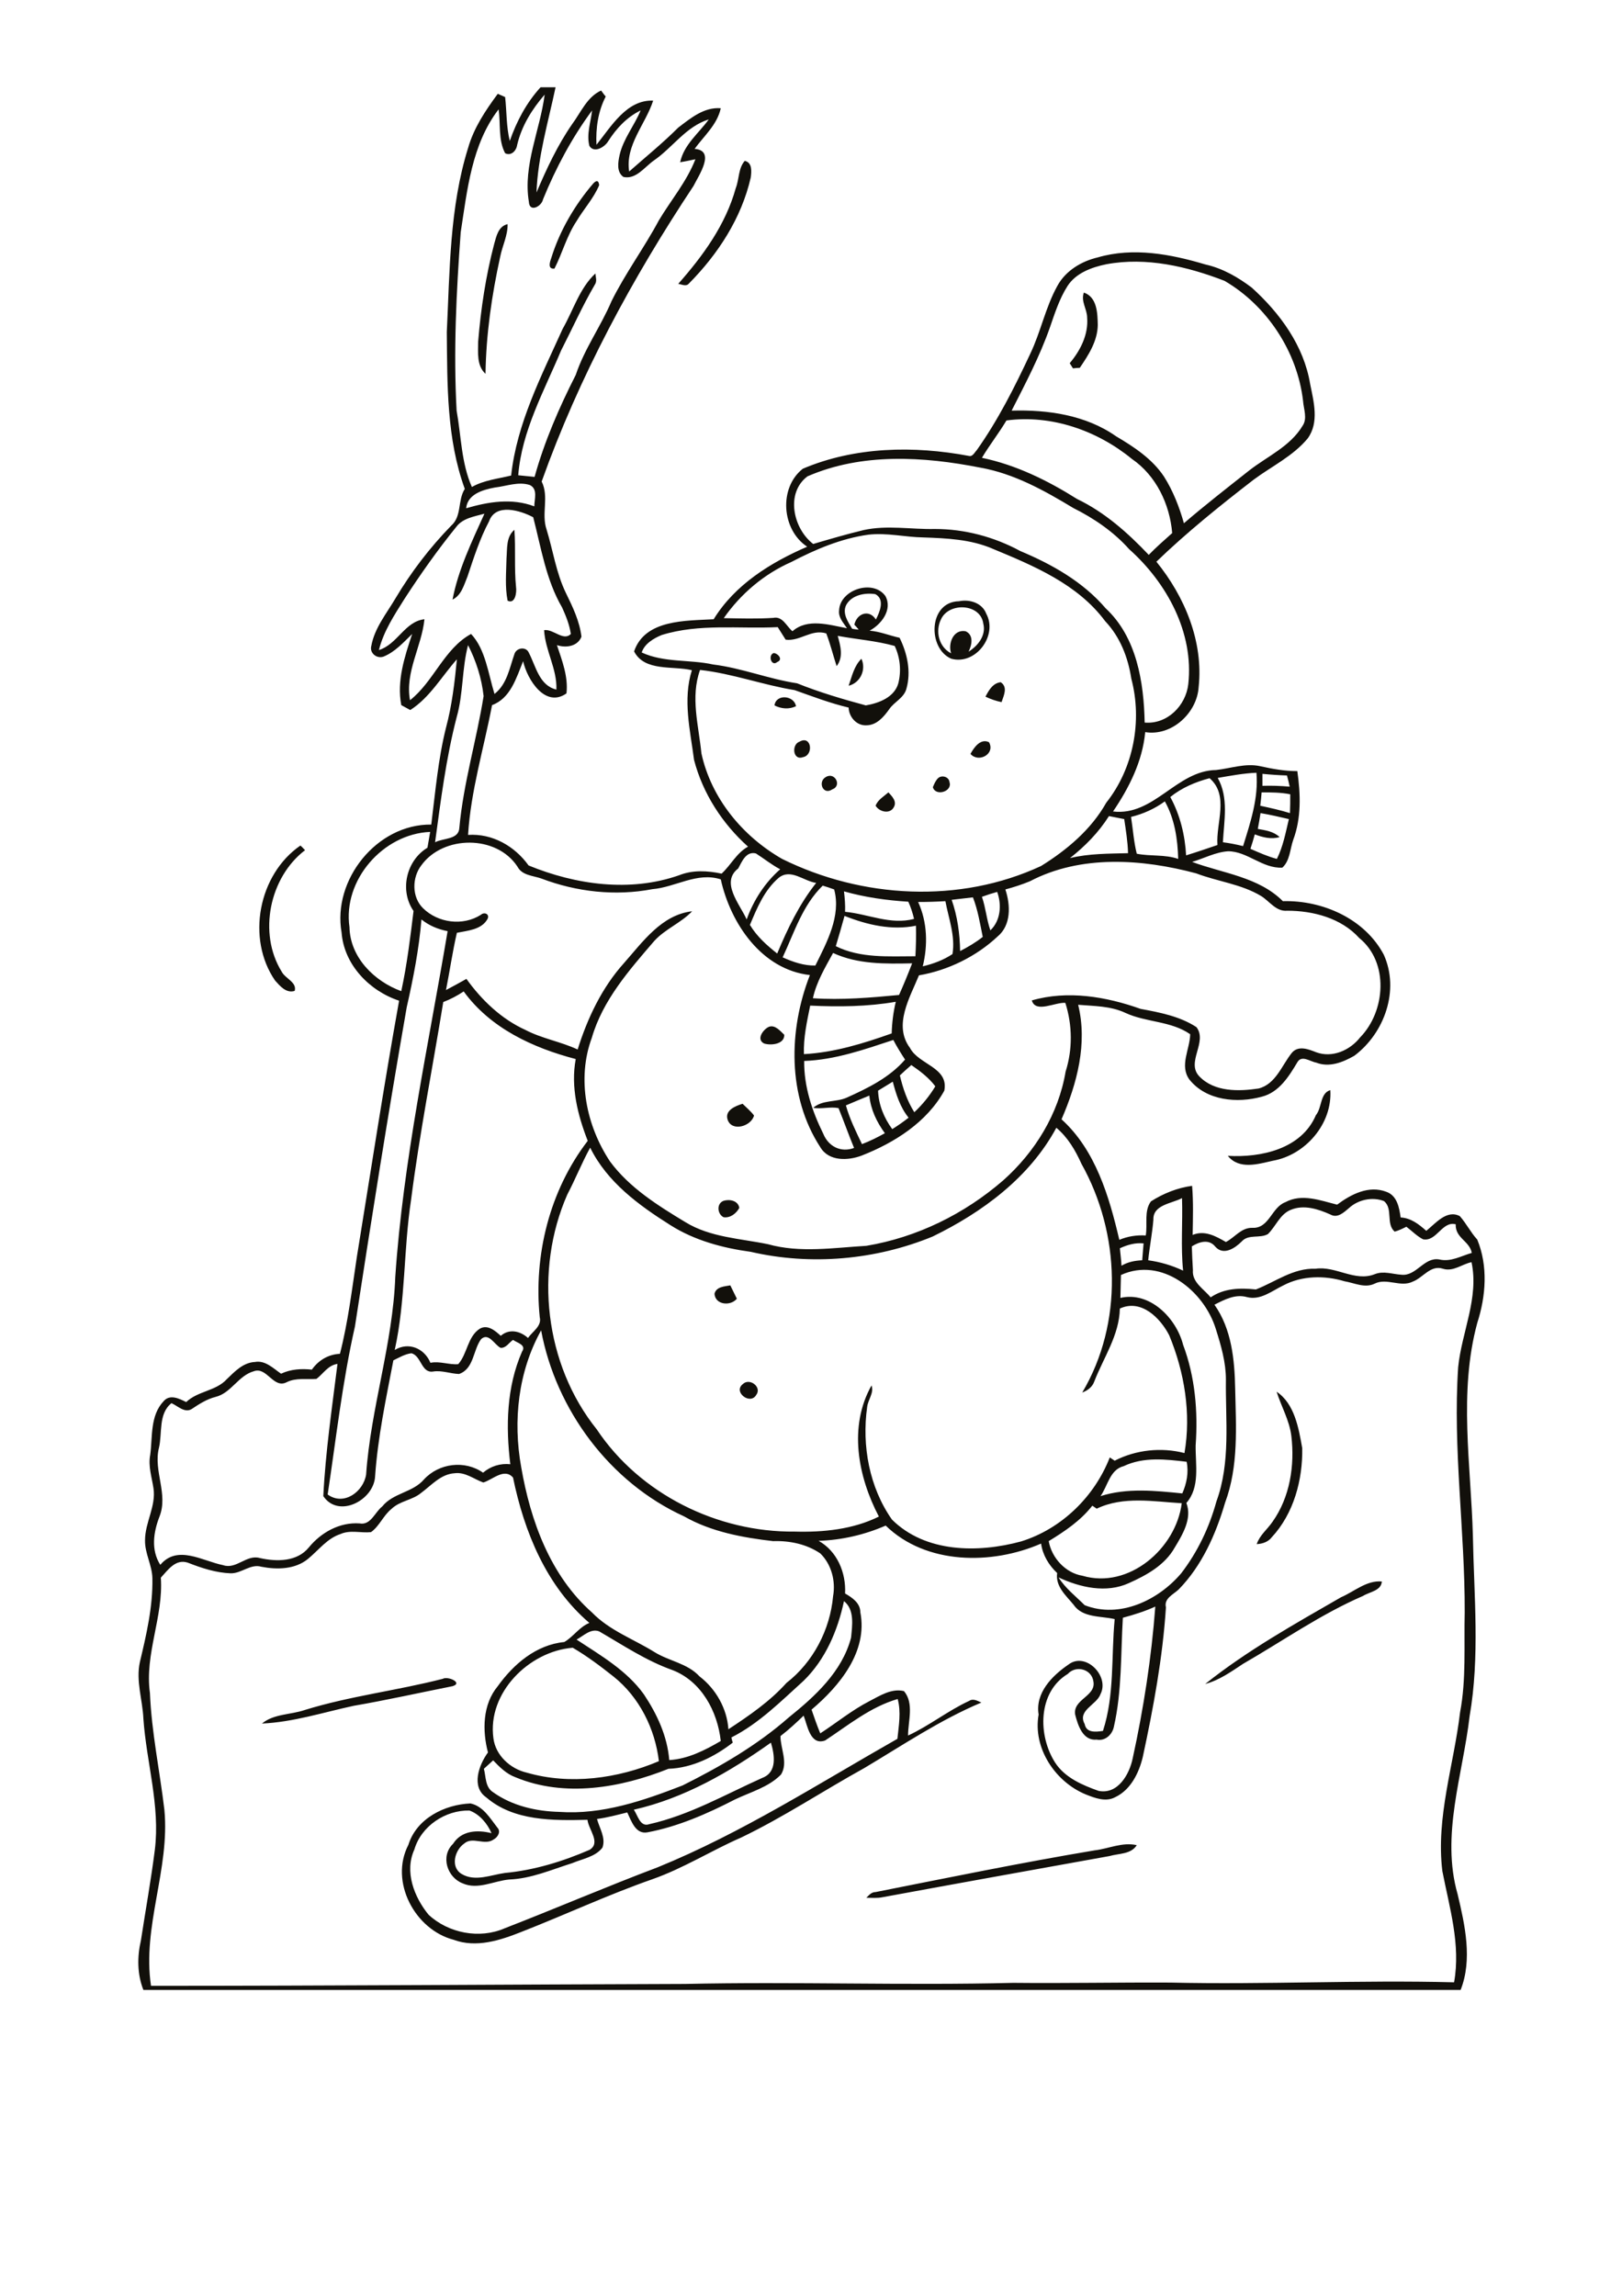 <?xml version="1.0" encoding="utf-8"?>
<!-- Generator: Adobe Illustrator 21.0.2, SVG Export Plug-In . SVG Version: 6.00 Build 0)  -->
<svg version="1.2" baseProfile="tiny" id="Layer_1" xmlns="http://www.w3.org/2000/svg" xmlns:xlink="http://www.w3.org/1999/xlink"
	 x="0px" y="0px" viewBox="0 0 595 842" overflow="scroll" xml:space="preserve">
<path fill="#12100B" d="M401.6,678.6c5.1-0.6,10.1-3.1,15.4-1.9c-2.1,3.4-6.6,3-10,4c-27.8,5-55.6,10-83.3,15.1
	c-1.9,0.4-3.9,0.2-5.9,0.2c1-1,1.9-2.1,3.4-2.1C348,688.6,374.7,683.1,401.6,678.6 M111.9,627.1c16.5-5.1,33.8-7.1,50.5-11.4
	c1.9-1.1,7.6,1.5,3.6,2.7c-12.1,2.4-24.1,5.1-36.3,7.2c-11.1,2.4-22.2,6-33.6,6.5C100.4,628.5,106.7,628.9,111.9,627.1 M491.9,585.8
	c4.9-2.1,9.4-6.3,15-5.8c-0.2,3.4-4.5,3.8-6.9,5.3c-15.5,6.7-29.4,16.5-44,24.9c-4.4,2.9-8.7,6-13.9,7.4
	C457.5,605.3,474.9,595.6,491.9,585.8 M468.3,510.4c6.6,4.4,8.1,13.4,9.4,20.7c0.2,11.6-3.1,24-11.2,32.7c-1.3,1.7-3.4,2.4-5.5,2.5
	c1.1-3.3,3.9-5.4,5.8-8.2c6.4-9,8.2-20.7,6.9-31.5C473,520.9,470,515.8,468.3,510.4 M272.5,507.6c2.5-2.4,7.1,1.1,4.9,4
	C275.2,515.4,268.8,510.5,272.5,507.6 M262.1,474.5c0.6-2.6,3.6-2.7,5.8-3.1c0.8,1.6,1.6,3.3,2.4,4.9
	C268,479.1,262.4,478.6,262.1,474.5 M265.4,440.4c2.2-0.7,5.4-0.1,5.8,2.6c-1.1,2-3.3,3.8-5.8,3.4
	C263.1,445.2,262.8,441.4,265.4,440.4 M266.9,410.6c-1.1-3.4,2.9-5,5.5-5.8c1.4,1.4,3,2.7,4.2,4.3
	C275.6,413.1,268.4,415.2,266.9,410.6 M482.7,409c2.3-2.8,1.5-8.1,5.3-9.2c0.8,12.3-9.1,23.8-21.1,25.9c-5.4,1.2-12.3,3.4-16.5-1.8
	C462.6,424.6,477.4,421.4,482.7,409 M282,376.6c2.3-0.9,4.2,1.5,5.7,2.9c0.1,3.5-4.9,4-7.4,3.2C277.3,381.2,279.9,377.6,282,376.6
	 M100.9,359.6c-10.6-15.4-6.1-38.9,9.3-49.5c0.6,0.5,1.1,1.1,1.7,1.7c-13,9.9-17.3,30.4-8.6,44.5c1.3,2.6,5.7,3.9,4.8,7.1
	C105,364.4,102.7,361.6,100.9,359.6 M321.2,295.5c0.8-2.2,3-3.4,4.7-4.9c1.3,1.4,3.2,3.3,2,5.4C326.5,298.7,322.6,297.8,321.2,295.5
	 M344.1,285.4c1.4-1.3,4-0.5,4.2,1.4c1.2,3.5-5.1,5.4-6.1,1.9C342.7,287.5,343.2,286.3,344.1,285.4 M302.9,285
	c3.3-2.1,6.1,3.2,2.4,4.5C301.9,291.8,299.9,286.7,302.9,285 M356,276.5c1.3-2.4,3.7-5.8,6.8-4.3C365.2,276.5,359,279.9,356,276.5
	 M293.3,272c4.4-2.5,5.3,5,1.2,5.7C290.8,279,290.3,273,293.3,272 M284.1,258.7c0.6-4.3,7.2-3.7,7.9,0.3
	C289.5,260.2,286.6,260,284.1,258.7 M361.5,255.5c1.2-2.3,2.7-5,5.6-5.3c2.7,1.8,1.1,4.9,0.3,7.3
	C365.4,257.1,363.4,256.4,361.5,255.5 M311.3,251.5c1.2-3.4,2-7.3,4.7-9.9C317.8,245.5,315.7,250.4,311.3,251.5 M283.8,239.5
	c1.6,0.1,3.6,2.4,1.3,3.3C283,244.6,281.6,240.3,283.8,239.5 M345.2,227.1c-2.2,4.4-0.8,10.2,3.7,12.5c-1.2-3.6,0.8-8.9,5.3-8.1
	c3.1,1.4,2.3,5.1,1.1,7.5c3.5-2.2,6.5-6,5.4-10.3C359.7,221.3,348.1,220.8,345.2,227.1 M351.8,220.5c3.9-0.8,8.5,0.6,10,4.6
	c4.3,7.9-3.8,18.9-12.8,16.5C340.2,237.9,340.5,220.7,351.8,220.5 M185.8,204.8c0.3-3.6-0.2-7.9,2.9-10.5c0.5,7-0.1,14,0.6,21
	c0.3,1.9-0.3,6.4-3.1,5C185.2,215.2,185.7,210,185.8,204.8 M397.6,107.3c4.9,1.7,5,7.6,5.1,11.9c-0.1,5.9-3.4,11-6.6,15.7
	c-0.6,0-1.8,0.1-2.5,0.2c-0.3-0.5-0.9-1.4-1.2-1.9c3.9-4.6,6.9-10.5,6.4-16.7C398.8,113.4,396.4,110.5,397.6,107.3 M181.3,89.4
	c0.8-2.8,1.5-6.4,4.9-7.2c0.1,4.1-1.9,7.9-2.7,11.9c-3.1,14.1-5.2,28.6-5.4,43c-3.3-3-2.7-7.8-2.7-11.8
	C176.4,113.2,178.2,101.2,181.3,89.4 M217.7,67.2c1.2-1.2,1.9-1,2.1,0.7c-2,4.8-5.7,8.8-8.3,13.2c-3.6,5.4-5.2,11.7-8.1,17.4
	c-2.6,0.3-1.7-2.4-1.2-3.8C205.3,84.6,210.9,75.1,217.7,67.2 M273.2,59c2.8,0.6,2.5,3.9,2.2,6.1c-3.4,14.9-12,28.1-22.7,38.9
	c-1,1.2-2.6,0.3-3.9,0.1c9.1-10.3,17.4-21.7,21.1-35.1C271.2,65.7,270.8,61.7,273.2,59 M232.5,663.7c1.5,2.1,2.3,6.5,5.7,5.3
	c14.7-3.3,27.9-10.9,41.5-17c5.5-2.1,4.4-8.5,3.1-12.9C267.6,649.9,251,659.5,232.5,663.7 M302.7,638.3c-5.5,2-6.5-5.5-7.9-9.1
	c-2.7,2.6-5.5,5.2-8.5,7.5c0,4.6,2.9,9.8,0.2,14.1c-4.6,4.7-11.2,6.4-17,9.2c-10.1,5.2-20.8,9.9-32,12c-4.4,0.8-5.9-4.2-7.4-7.3
	c-3.7,0.9-7.3,1.9-11.1,2.4c0.9,3.4,3.3,6.9,2,10.5c-2.6,3.4-7.3,4.1-11.1,5.7c-7.6,2.4-15.1,5.7-23.1,6c-5.7,0.5-11.5,3.9-17.1,1.4
	c-5.7-2.2-8.2-10-3.5-14.5c3.1-4.9,8.9-5.2,14.1-3.9c-1.5-3.5-4.4-7-8.1-8.3c-8.8-0.2-17.7,5.7-20.2,14.3
	c-3.7,8.1-0.1,17.4,5.2,23.9c7.3,6.8,18.7,9,27.9,5c18.8-7.3,37.4-15.3,56.2-22.4c30.9-12.6,59-30.7,87.9-47.1
	c0.5-4.9,1.4-9.8,0.1-14.6C319.3,626,311.2,632.7,302.7,638.3 M181,637.5c0.8,6.3,6.2,11.2,12.2,12.6c15.9,4.6,33.4,2.2,48.5-4.2
	c-1.4-11.9-7.2-23.5-16.6-31c-4.8-3.8-9.7-7.5-15-10.6C194,605.6,178.7,620.9,181,637.5 M211.5,601.3c8.8,5.8,18.4,11.3,24.7,20.1
	c4.8,7.2,8.6,15.3,9.3,24.1c6.8-0.4,13.1-3.6,18.9-7c-1.2-10.9-7.1-21.9-17.7-26c-9.6-3.4-18.1-9.1-26.9-14.2
	C216.7,597.1,214,600,211.5,601.3 M411.9,593.3c-0.8,13.3-0.3,26.9-3.3,40c-0.6,2.9-3.2,5.3-6.3,4.7c-5.1,0.5-6.9-5.3-7.9-9.2
	c-0.9-5.6,7.7-6.7,6.7-12.1c-0.6-4.6-6.4-6.1-9.4-2.8c-11.1,6.7-11,22.7-4.6,32.6c3.6,5.5,10,8.2,15.9,10.3
	c7.1,1.4,11.3-6.1,12.5-11.9c4-18.3,6.9-37,8.3-55.7C420.1,590.9,416,592.2,411.9,593.3 M309.6,587.2c-2.3,10.8-6.8,21.4-14.8,29.2
	c-8.3,7.5-16.4,15.7-26.5,20.8c0.1,0.6,0.3,1.3,0.5,1.9c-6.7,5.2-14.9,9.3-23.6,9.6c-17.5,7-38.1,10.6-56.1,3.1
	c-3.3-1.2-5.8-3.7-8.2-6.2c-1.1,1-2.3,2.1-3.4,3.1c0.8,2.9,0.4,6.7,3.4,8.6c7,5,15.8,7,24.3,7.2c15.7,1.1,30.8-4.1,45.2-9.7
	c13.8-6.9,27.3-14.7,38.9-24.9c9.7-7.8,19.6-16.8,22.9-29.3C312.6,596.3,313.6,590.4,309.6,587.2 M402.3,553.3
	c-0.4-0.3-1.2-0.8-1.6-1.1c-4.3,5.5-10.1,9.4-16,13c1.1,6.2,6.2,11.7,12.4,12.7c17,5,34.3-10,36.4-26.6
	C423.2,550.7,412.1,548.6,402.3,553.3 M412.2,537.7c-5.1,1.3-5.8,7.2-8.5,11c9.7-3.1,20.1-2,30-1c1.6-3.6,2.4-7.7,1.6-11.6
	C427.7,535.2,419.6,534.2,412.2,537.7 M176.5,491.1c-3,4-2.6,10.9-8.1,12.8c-3.2-0.1-6.3-1.4-9.5-0.9c-4.4,0.7-4.3-5.8-8-6.7
	c-2.4,0.3-4.5,1.6-6.6,2.6c-2.7,14.1-5.7,28.1-6.7,42.5c-0.4,8.8-13.4,15.6-19,7.3c0.8-16.2,3.2-32.4,5.2-48.5
	c-3.5,0.5-5.2,3.6-7.7,5.5c-3.7,0.3-7.5-0.5-10.9,1.2c-4.9,2.6-7.3-5.8-12.1-4c-5.7,1.6-8.3,8-14,9.4c-3.2,0.8-6,2.6-8.7,4.4
	c-2.6,1.7-5.2-1.1-7.5-2.1c-4.9,3.9-3.3,11-4.6,16.4c-2.1,8.5,3.5,16.9,0.2,25.2c-2.2,5.7-3.2,12.2,0.3,17.7
	c6.3-7.5,15.5-1.4,23,0.1c4.9,1.7,8.6-4,13.5-2.6c6.2,1.4,13.7,1.4,18-3.9c4.5-5.5,11.3-9.3,18.6-8.8c4.1,0.8,5.6-4.1,8.3-6.2
	c4-5,11.2-5.1,15.3-9.9c5.5-6,15-7.2,21.7-2.5c2.8-2.4,6.4-3.5,10-3.1c-1.7-13.8-1.4-28.3,4.3-41.3c1.7-2.5-1.8-3.2-3.3-4.3
	c-1.5,1-2.6,3.1-4.6,2.9C181.3,493.1,179.3,488.6,176.5,491.1 M191.2,538.1c3.4,19.7,10.7,39.8,26,53.3c6.4,6.6,15.2,9.7,22.9,14.5
	c5.3,3.3,12.1,4.1,16.5,8.9c6,4.6,10.1,11.8,10.6,19.4c7.6-5,15.2-10.2,21.3-17c9.8-7.6,16-19.5,17.1-31.8c1-5.6-0.6-11.7-4.7-15.7
	c-5-3.4-11.2-4.7-17.3-4.5c-11.2-1.3-22.7-3.4-32.7-9.1c-27.2-12.4-47-39.1-52.4-68.2C190.1,503,188.1,521,191.2,538.1 M411.2,467.6
	c-0.1,2.8-0.1,5.6-0.2,8.4c10.8-2.5,20.5,7.4,23,17.2c4.4,11.7,5.5,24.5,4.6,36.9c-0.1,7,1.7,15.3-3.4,21.1
	c2.2,5.7-1.4,11.6-4.3,16.4c-3.6,6.4-10.3,10.1-16.8,13c-8.3,3.8-17.9,1.6-25.8-2.1c2.5,4,6.3,6.9,9.6,10.2c12.8,5,27-1.8,35.4-11.7
	c6-7.8,10.3-16.8,12.9-26.3c5.3-14.4,3.3-29.9,3.5-44.8c0-6.3-1.8-12.5-3.7-18.5C441.7,473.4,426.1,460.8,411.2,467.6 M529.3,465.3
	c-4.5-1.5-7.3,3.3-11,4.7c-4.5,2.3-9.6-1.5-14.1,0.8c-3.6,1.7-7.4-0.3-11-0.9c-7.3-2.2-15.6-2.1-22.4,1.5c-4.2,2-8.4,5.6-13.4,4.3
	c-4.2-1.2-8.2,0.9-11.9,2.8c6.3,8.9,7.4,20.2,7.6,30.8c0.3,14,1.3,28.4-3.7,41.8c-3.4,11.6-8.5,23.1-17,31.8c-2,1.9-5.5,3.3-4.7,6.6
	c-1.2,18.5-4.6,36.8-8.5,54.9c-1.4,5.8-4.4,12-10.1,14.7c-3.5,1.9-7.5,0.3-10.8-1c-11.2-4.6-19.5-17-17.3-29.3
	c-1.3-7.9,4.9-14.2,10.9-18.3c6.3-4.9,15.2,4.2,11.8,10.8c-1.4,4-8.6,5.9-5.8,11c0.6,3.3,4.1,2.9,6.7,2.5c4.3-13.2,3-27.3,4.3-41
	c-5.1-1.2-11.8-0.4-15.1-5.3c-2.8-3.4-6.7-6.7-6-11.6c-3.1-2.9-5.3-6.6-5.9-10.8c-18.1,7.9-42.2,7.8-57-6.6
	c-7.8,3.4-16.1,5.3-24.6,5.6c6.8,3.8,10.1,11.7,9.7,19.3c2.6,1.5,5.6,3.5,5.6,6.9c2.8,14.4-7.6,27-17.9,35.7c1,2.9,2,5.8,3.2,8.7
	c6-3.9,11.6-8.5,18-11.8c3.9-2,8.1-4.8,12.7-3.7c3.8,4.5,1.5,11,1.5,16.3c7.8-3.6,14.6-9.1,22.4-12.7c1.5-1,3.1,0,4.5,0.6
	c-15.2,6.4-28.8,15.6-42.9,24c-15.2,8.4-29.6,18-45.2,25.5c-11,4.8-21.2,11.3-32.6,15.3c-16.3,5.7-31.9,13-48,19.3
	c-7.8,3.1-16.6,6-24.9,2.9c-14.2-3.7-23.6-21.3-16.6-34.8c3-9.7,13.3-14.8,22.8-15.2c4.6,1,7.1,5.3,9.8,8.8c1.5,1.5,0.2,3.6-1.3,4.4
	c-3.3,2.4-7.7-1.2-10.8,1.5c-3.5,2.4-5.2,8.7-0.9,11.2c4.9,2.9,10.7,0.3,15.8-0.4c10.7-1,21.2-4.2,31.1-8.5c4.2-2.6-0.4-7.4-0.8-11
	c-12.6,0.3-27,0.5-37.1-8.2c-5.7-3.9-2.7-12,0.6-16.5c-2.1-8-2-17.6,3.6-24.3c5.8-8.1,14.1-15.2,24.4-16.2c3.3-1.9,5.5-5.5,9.2-7
	c-15.8-13.5-23.9-33.4-28-53.3c-3.2-3.7-7.5,0.8-10.9,1.8c-3.4-1.2-6.6-3.9-10.5-3.4c-5.1,0.3-8.5,4.4-12.3,7.2
	c-3.2,2.7-7.8,2.9-10.9,5.9c-3,2.4-4.4,6.3-7.5,8.5c-3.7,0.4-7.6-0.9-11.2,0.7c-4.9,1.6-8,5.9-11.9,9.1c-4.7,3.9-11.4,4-17.1,2.9
	c-4-1.2-7.3,2.5-11.3,2.4c-5.4-0.2-10.6-1.9-15.7-3.9c-4.5-1.5-7.3,2.7-9.9,5.5c1,14.3-6,28-4,42.3c0.6,14.4,3.6,28.5,5.3,42.8
	c2.1,21.8-8.2,42.8-4.9,64.6c65.3,0,130.6-0.5,195.9-0.7c40.1-0.9,80.3,0.6,120.4-0.4c19.2,0.2,38.4-0.2,57.6-0.1
	c34.7,0.8,69.4-1,104.1-0.1c2.5-13.8-1.7-27.4-4.3-40.8c-2.4-19.7,4.2-38.8,6.5-58.2c2.3-12.1,1.4-24.5,1.7-36.7
	c0.1-30-4.4-59.9-2.4-89.9c1.3-12.9,7.7-25.4,4.9-38.5C536.3,463.6,533.1,466.5,529.3,465.3 M410.8,457.8c0.2,2.1,0.5,4.3,0.6,6.4
	c2.3-1.4,5-1.9,7.6-2c0.2-2.1,0.3-4.2,0.5-6.2C416.5,455.7,413.6,456.5,410.8,457.8 M494.8,443.1c-1.9,1.6-4.2,3.8-6.8,2.3
	c-4.5-2-9.7-3.7-14.5-1.7c-4,1.6-5.5,6.1-8.4,8.9c-3,1.7-7.1-0.1-9.6,2.7c-2.5,2.5-6.7,5.3-9.7,1.9c-2.3-2.9-5.9-1.8-8.6-0.1
	c0.1,2.9,0.2,5.8,0.4,8.7c-0.4,4.5,4,6.9,6.5,10c5-3.4,10.8-3.5,16.6-2.9c7.2-2.8,13.7-7.9,21.9-7.6c7.4-1.1,14.4,4.9,21.7,2
	c3.2-1.3,6.5,0,9.8,0.2c5.5,0.6,8.3-6.6,13.9-5.6c4.2,1,8-1.3,11.9-2.4c-0.8-4.4-6.1-5.4-5.9-10.5c-5-1.3-7,6.5-12,5.5
	c-2.3-1.2-4.1-3.1-6.1-4.6c-1.4,0.7-2.8,1.4-4.3,1.8c-3.3-2.9-0.5-8.4-3.9-11.2C503.4,438.8,498.1,440,494.8,443.1 M423.1,447.3
	c-0.4,5-1.4,9.9-1.9,14.9c4.4,0.6,8.8,1.9,12.8,3.8c-0.9-8.8-0.1-17.7-0.4-26.6C429.9,441.4,422.9,441.8,423.1,447.3 M342.1,453.5
	c-20.9,8.6-44.7,10.7-66.7,5.6c-10.3-1.4-20.7-4.2-29.5-9.8c-11.6-7.3-23.2-15.8-29.4-28.4c-3.1,5.6-5.4,11.5-8.4,17.2
	c-12.2,27.8-8.3,62.3,10.8,86.1c15.8,23.7,44.2,37.8,72.6,37.5c10.5,0.3,21.4-0.8,30.9-5.5c-7.7-14.7-11.2-33-2.7-48.1
	c1,2.7-1.3,5.2-1.6,7.9c-2,14.2,0.8,29.5,9.1,41.3c12.3,12.2,31.6,12.3,47.4,8c14.8-4.6,26.9-16.4,32.5-30.8
	c0.6,0.4,1.2,0.8,1.8,1.2c7.8-4,17.1-5,25.6-2.8c2.5-14.5,0-29.7-5.6-43.2c-3.3-6.4-10.3-13.4-18.1-9.8c-0.2,9.8-6,18-9.4,26.8
	c-0.7,2-2.5,3.3-4.4,4c15.1-25.4,14-58.4-0.3-83.9c-2.2-4.9-5-9.7-9.2-13.2C377.7,431.8,360.4,444.6,342.1,453.5 M310.3,405.4
	c1.4,5,3.7,9.6,5.9,14.2c2.9-1.1,5.7-2.5,8.4-4c-3-4.1-5.2-8.7-5.7-13.8C316,403,313.1,404.2,310.3,405.4 M322.1,400
	c0.2,5.2,2.2,10,5.2,14.1c2.1-1.3,4.1-2.7,6-4.2c-3.1-3.8-4.6-8.6-5.8-13.2C325.7,397.8,323.9,398.9,322.1,400 M330.1,394.4
	c1.1,4.7,2.7,9.4,5.3,13.5c3-2.8,5.6-6,7.7-9.5c-2.4-3.2-5.6-5.6-8.8-7.8C332.9,391.8,331.5,393.1,330.1,394.4 M295,389.1
	c-0.1,9.4,2.9,18.4,7,26.7c1.9,4.7,6.5,7,11.3,5.2c-2-4.8-3.7-9.7-5.7-14.6c-3-0.6-6.2,0.4-9.3-0.1c3.4-3,8.3-2,12.2-3.7
	c7.8-3.5,15.8-7.4,21.5-14c-1.5-2.3-3-4.7-4.3-7.2C317.1,384.9,306.3,388.7,295,389.1 M297.2,368.8c-1.2,5.9-2.5,11.8-2.3,17.8
	c11.1-0.6,21.8-3.9,32.2-7.6c0.1-3.9,0.6-7.8,1.5-11.6C318.2,369.2,307.7,369.3,297.2,368.8 M162.6,367.5
	c-3.9,24.1-8.7,48.2-11.8,72.5c-2.8,18.3-2,37-6,55.1c5.1-3.1,10.9-0.6,13.1,4.7c3.4-0.7,6.9,0.8,10.2,0.5c3.4-3.9,3.4-10.1,7.9-13
	c2.9-1.7,5.7,0.8,7.7,2.6c3.1-2.7,7.1-1.8,10,0.8c1.6-2.4,5.1-4.3,4.3-7.6c-2.3-22.7,3.6-46.5,17.6-64.7c-3.7-9.5-6.3-19.8-4.4-30
	c-15.7-4.1-31.3-11.3-41.1-24.8C167.7,365.2,165.2,366.5,162.6,367.5 M305.6,349.5c-2.9,5.3-6.1,10.6-7.4,16.6
	c10.6,0.7,21.1-0.2,31.6-1.2c1.7-3.8,3.3-7.7,4.8-11.6C324.8,353.5,314.7,353.7,305.6,349.5 M154.6,337.2c-0.9,10.9-3,21.6-5.4,32.2
	c-6.8,38.9-13,78-19,117.1c-4.6,20.3-6.9,41-10,61.6c5.9,4.3,13.1-1,14.1-7.3c1.7-24.4,9.8-48,10.7-72.5
	c2.9-42.7,12.1-84.6,19.2-126.8C160.6,340.8,157.3,339.4,154.6,337.2 M309.8,335.9c-1,3.7-2.1,7.4-3.2,11.1c9,4.5,19.4,3.7,29.2,3.7
	c0.2-3.7,0.3-7.5,0.2-11.2C327.1,341.3,318.1,339.2,309.8,335.9 M336.8,330.8c3.4,7.4,3.6,15.8,1.7,23.6c3.8-0.9,7.6-2.3,10.9-4.5
	c1.1-6.6-1.4-13-2.6-19.4C343.5,330.7,340.2,330.8,336.8,330.8 M349.1,330c2.1,6,3,12.4,3.1,18.8c2.9-1.5,5.8-3.2,8.3-5.2
	c-1-4.9-1.8-9.9-3.6-14.5C354.3,329.4,351.7,329.7,349.1,330 M360.2,328.9c1.4,4,1.7,8.3,3.1,12.3c3.8-3.6,4.2-9.4,2.5-14.1
	C364,327.6,362.1,328.2,360.2,328.9 M309.6,326.9c0.3,2.5,0.5,5,0.4,7.5c8.5,0.8,16.7,4.9,25.3,2.6c-0.5-2.2-1.2-4.3-2.1-6.3
	C325.3,330.2,317.3,329.1,309.6,326.9 M287.1,351.1c3.8,1.7,7.8,3.1,12,3c4.2-8.5,9.5-18.2,6.9-27.9c-1.4-0.5-2.8-1-4.2-1.4
	C294.4,332,291.4,341.9,287.1,351.1 M285.7,321.9c-5.3,4.5-8,11.1-10.6,17.3c2.5,4.2,6.2,7.5,10,10.5c3.8-9.1,8.1-18.1,14.3-25.9
	C294.9,323.2,290.1,318.4,285.7,321.9 M270.8,318.5c-6.6,5.1,0.6,13.1,3.1,18.7c2.5-7,6.7-13.5,12.3-18.4c-3.1-1.6-5.9-3.9-8.9-5.8
	C273.7,312.1,272.2,315.9,270.8,318.5 M154.6,317.3c-3.5,4.5-3.6,11.7,0.6,15.8c5.5,5.4,14.6,6.6,21.2,2.4c1.3-1.2,3.4-0.2,2.4,1.6
	c-2.2,3.9-7.3,4.2-11.2,5c-1.6,6.9-2.6,14-4,21c2.5-1.3,5-2.7,7.5-4.1c5.6,7.8,12.8,14.7,21.6,18.7c6.1,3.2,13,4.3,19.2,7.2
	c3.6-11.5,8.9-22.7,17-31.7c6.9-7.8,13.8-17.7,25-19c-4.1,4.3-9.9,6.5-13.9,10.9c-9.2,10.7-18.9,21.7-22.9,35.5
	c-5.6,15.1-2,32.3,6.7,45.4c7.1,9.6,17.5,16.1,27.6,22.2c9.1,5.6,20.1,6,30.3,8.1c11.8,3.3,24.1,1.3,36.1,0.6
	c18.6-3.1,36-11.7,50.2-24c11.7-10.4,20.3-24.4,22.9-39.9c2.6-8.2,2.5-17-0.1-25.2c-3.8-0.3-10.9,3.9-12.3-0.9
	c13.1-3.8,27.3-1.4,39.9,3.1c7,1.3,14.4,2.7,20.5,6.7c4.2,5.5-4,12.9,1.1,18.1c5.5,5.7,14.4,5.5,21.7,4.4c6.3-1.6,8.5-8.5,12.2-13.1
	c2.4-2.8,6.1-1.3,8.9-0.2c5.9,2.2,12.4-0.7,16.1-5.4c9.4-9.6,10.7-27.6-0.3-36.5c-6.6-7.3-16.9-10-26.4-10c-4.1,0.4-6.5-3.5-9.6-5.4
	c-7.3-4.4-16-5.3-23.8-8.3c-19.8-5.3-42.3-6.9-61,2.9c-2.9,1.2-6,2.2-9,3c1.9,5.7,2.2,13.1-2.9,17.3c-7.8,7.3-18.2,12.4-28.8,14.2
	c-3.3,8.1-9.5,18.3-3.3,26.6c3.2,6.2,14.3,7.1,12.6,15.7c-6.4,11.6-18.3,19.1-30.3,23.8c-5,1.9-12.1,2.2-15.2-3.1
	c-12.1-18.6-11.7-42.9-3.8-63.1c-17.7-2-29.1-18.9-32.7-35.1c-8.7-2.8-16.6,2.9-25.1,3.6c-13.6,2.6-27.8,1-40.7-3.9
	c-3.1-1.1-7.1-1.1-8.8-4.4C182.1,306.1,162.6,306.3,154.6,317.3 M128.2,340c0.2,11.1,9.1,19.9,19,23.5c2.1-9.7,3.3-19.6,4.5-29.4
	c-5.2-7.5-2.7-18.5,5.1-23.2c0.3-1.9,0.7-3.9,1-5.8C140.5,305.8,125.7,322.8,128.2,340 M406.8,299.3c-3.8,6-8.7,11-14.3,15.4
	c7-1.7,14.2-1.6,21.3-1.8c-0.1-4.2-0.8-8.4-1.4-12.5C410.5,300,408.7,299.7,406.8,299.3 M462.4,298.2c-0.3,1.9-0.6,3.8-1,5.8
	c2.8,0.5,5.8,0.9,8,3c-3.1,0.9-6.2,0.1-9.1-1c-0.5,1.8-1,3.5-1.6,5.3c3.2,1.4,6.3,2.8,9.7,3.7c2.3-4.6,3.2-9.6,4.4-14.6
	C469.4,299.6,465.9,298.8,462.4,298.2 M414.9,299.6c0.7,4.5,1,9.1,2.1,13.5c5,1,10.3,0.2,15.2,1.9c-0.2-7.3-1.3-14.7-4.9-21.1
	C423.6,296.6,419.4,298.5,414.9,299.6 M462.8,290.6c-0.1,1.6-0.3,3.2-0.5,4.9c3.7,0.8,7.3,1.6,10.9,2.7c0.1-2.3,0.1-4.6,0.1-6.9
	C469.8,290.6,466.3,290.6,462.8,290.6 M429.3,292.3c3.6,6.6,5.4,14,5.8,21.4c3.9-1.2,7.7-2.5,11.5-3.8c-0.6-8.1,4.4-18.2-2.9-24.5
	C438.5,286.8,433.5,288.9,429.3,292.3 M463.1,283.8c0,1.5,0,2.9,0,4.4c3.3-0.1,6.7,0,10,0.3c-0.3-1.4-0.6-2.7-1-4.1
	C469.1,284.3,466.1,284.1,463.1,283.8 M446.7,285.3c4.1,7.3,2.3,15.7,1.9,23.6c2.5,0.3,4.9,0.8,7.4,1.4c2.7-8.7,5.7-17.6,4.9-26.9
	C456.1,283.6,451.4,284.5,446.7,285.3 M171.7,236.6c-2.3,8.7-1.7,17.8-4.2,26.5c-3.9,15.1-5.8,30.4-7.9,45.8c3-1.6,8.7-0.9,8.9-5.3
	c1.5-16.4,6.3-32.1,8.9-48.3C176.7,248.8,174.7,242.5,171.7,236.6 M242.7,232.9c-2.9,1.2-6.3,3.2-7.3,6.4c8.2,3.8,17.6,2.5,26.2,4.4
	c10.5,1.3,20.3,5.3,30.8,6.9c8.2,3.3,16.7,5.8,25.2,8.1c4.7-0.8,10.4-2.9,11.9-8c1.2-4.6,0.7-9.6-1.3-13.8
	c-6.8-1.9-13.9-2.4-20.9-3.7c1,3.6,2.2,7.8-0.4,11.1c-1.3-4-2.3-8.1-3.8-12c-5.5-1.7-9.6,3-14.9,2.3c-1-1.5-1.9-3.1-2.9-4.6
	C271.1,230.7,256.5,228.6,242.7,232.9 M310.4,221.9c-1.5,3.1,0.7,6.2,2.2,8.7c0.6,0.1,1.8,0.3,2.4,0.3c-0.4-0.5-1.2-1.4-1.6-1.8
	c0.9-4.1,5.4-5.8,7.9-1.9c1.4-2.7,3.4-7.4-0.2-9.3C317.3,217.3,312.4,218.2,310.4,221.9 M290.3,206.1c-10,4.4-18.6,11.7-24.8,20.6
	c6.1,0.1,12.1,0.3,18.2-0.1c3.4-0.7,4.8,3.1,7,4.9c5.6-4.9,13.5-2.3,20-1.1c-1.3-2-3.2-3.9-2.9-6.5c0.3-7.7,12.5-11.6,17-5.3
	c2.7,5-1.5,10.4-5.8,12.7c3.8,0.3,7.3,1.8,11,2.6c2.8,5.7,4.3,12.4,2.5,18.7c-0.9,3.4-4.5,4.8-6.3,7.5c-2,2.8-4.6,5.9-8.4,5.9
	c-3.6,0.2-6.4-3.1-6.5-6.5c-6.8-1.6-13.3-4.1-19.8-6.4c-11.7-1.9-22.9-6.1-34.7-7.4c-3.6,10-0.5,20.4,0.5,30.6
	c3.6,16.5,15.1,30.4,29.6,38.7c29.3,14.5,65.1,16.5,95,2.6c9.5-5.9,18.4-13.4,23.9-23.2c10-12.6,13.3-30,9.2-45.5
	c-1.2-7.8-4.1-15.3-9.6-21.1c-10.1-13.6-26.2-20.3-41.4-26.6c-7.9-3.4-16.7-3.8-25.3-4.1c-6.7-0.1-13.4-1.8-20.2-1
	C308.5,197.5,299.1,201.5,290.3,206.1 M179.4,191.2c-3.4,6.4-5.6,13.3-7.9,20.2c-1.3,3.1-2.2,6.9-5.5,8.5c2.1-11,7.1-21.3,11.7-31.5
	c-3.6,1-7.9,1.6-10.3,4.8c-6.8,8.4-13.1,17.3-19,26.4c-3.7,5.9-7.7,11.9-9.4,18.8c6.8-2.1,9.5-10.5,16.7-11.3
	c-1,10-7.2,19.4-5.3,29.7c8.7-6.8,12.5-18.9,22.4-24.3c5.3,5.6,6.3,14.6,8.6,22c4.6-3.6,5.5-9.5,7.3-14.6c0.7-2.4,4.3-2.9,5.3-0.5
	c2.6,5,3.8,12,10.1,13.5c0.3-7.6-4.1-14.3-4.5-21.8c3.4-0.5,7.1,4.2,9.8,1.4c-0.5-3.4-1.8-6.6-3.2-9.7c-5.9-10.1-7.7-21.9-10.6-33.1
	C190.9,187.2,181.8,184.4,179.4,191.2 M181.5,178.8c-4.3,0.8-10,2.4-10.5,7.6c8.2-2.4,16.8-3.8,25-0.7c0-2.6,1.4-6.3-1.6-7.8
	C190.2,176.5,185.8,178.3,181.5,178.8 M296.2,174.7c-8.1,6.1-5.3,19.1,2.1,24.8c6.1-1.8,12.3-3.6,18.5-5.1
	c8.6-1.9,17.4-0.2,26.1-0.4c11,0,21.8,2.9,31.4,8.1c11.7,4.9,23,11.3,31.3,21c11.4,10.6,14,27.1,14.3,41.9c8.3,0.7,15.1-6.2,16-14.1
	c2.1-18.9-7.9-37.2-21.7-49.5c-5.7-6.4-12.9-11.3-20.5-15.1c-10.6-6.4-21.7-12.6-34.1-14.8C338.8,167.4,316.2,166,296.2,174.7
	 M369.2,154.2c-2.8,4.7-6.2,9-9,13.7c12.5,2.6,24.1,8.3,34.9,15.1c10.2,4.9,18.6,12.4,26.3,20.5c2.7-2.8,5.7-5.4,8.6-8
	c-0.9-10.6-5.9-21.1-14.8-27.2C402.5,157.9,385.7,152,369.2,154.2 M405.9,96.9c-5.4,1.1-11.2,3.2-14.3,8c-3,4.7-4.7,10.1-6.5,15.3
	c-3.7,10.5-8.9,20.4-14,30.4c13.2-0.4,27.2,1.6,38.3,9.4c6.6,3.9,13.3,8.3,17.6,14.8c3.3,5.2,5.6,11.1,7.3,17.1
	c7.8-6.7,15.9-13,24-19.4c6.7-5.2,15-8.8,19.5-16.3c1.9-2.7,0.4-6.2,0.2-9.2c-2.1-18-13.2-34.9-28.8-44
	C435.5,97.7,420.5,94.2,405.9,96.9 M189.7,53.2c-0.3,2.1-2.2,4.1-4.4,3c-2.6-4.9-1.6-10.8-2.4-16.1C173,53,171.4,69.7,169,85.2
	c-1.6,21.8-2.7,43.6-1.5,65.4c1.7,9.4,1.7,19.2,5.6,28c4.4-2.5,9.5-3,14.4-4.2c2.1-19.2,11.1-36.5,18.9-53.8
	c3.9-6.8,6.2-14.9,12-20.3c0.1,1.3,0.7,2.8-0.2,4.1c-4.6,7.9-8.3,16.2-12.4,24.2c-6.2,14.8-14.4,29.4-15.7,45.7c2,0.2,4,0.4,6,0.6
	c3.6-13,9-25.4,15.1-37.4c3.2-9.6,9.2-17.8,13.1-27c5.1-10.3,12-19.6,17.4-29.7c4.5-7.5,10.2-14.2,13.4-22.4
	c-1.9,0.4-3.7,0.8-5.6,1.1c1.4-6.5,6.8-10.6,10.5-15.7c-8.4,2.6-13.2,10.3-20.2,15.1c-3.4,2.4-6.5,7-11.1,6c-2.6-1.8-2-5.4-1.4-8.1
	c1.4-6,5.4-10.7,7.7-16.3c-5.1,2.5-8.9,6.6-11.9,11.3c-1.3,2.2-5.2,4.5-6.9,1.7c-1.1-4.3,0.5-8.7,1-13c-7.4,10-13.3,21.1-18,32.6
	c-0.5,2.6-5,5-5.2,0.9c-2.2-13.4,4.1-26.2,5.8-39.3C195.1,40.1,191.3,46.3,189.7,53.2 M198.3,32h5.5c-2.7,12.8-6.5,25.4-7,38.6
	c3.7-8.7,7.7-17.3,13.1-25.1c3.2-4.3,5.4-9.9,10.6-12.3c0.4,0.5,1.2,1.7,1.7,2.2c-2.8,5.4-3.7,11.6-3.4,17.7
	c5.4-6.7,11.1-16.6,20.8-16.2c-2.8,8.7-10.3,16.3-8.8,26c6-5.3,12.3-10.4,18-16.1c4.6-3.5,9.5-7.6,15.6-7.1
	c-1.3,6-6.1,10.1-9.6,14.9c7.8,0.6,1.6,9.6-0.4,13.6c-22.5,33.9-42,70-55.7,108.4c2.8,5.6-0.2,11.8,1.8,17.6
	c2.4,7.8,3.5,15.9,7.1,23.3c2.5,5.1,5,10.3,5.7,16c-1.4,3.6-5.7,4.2-9,3.1c1.9,5.7,4.2,11.6,3.5,17.7c-7.8,5.5-14.4-5.1-15.9-11.8
	c-2.5,6.1-4.6,13.6-11.4,16.1c-3,15.8-7.8,31.4-8.8,47.6c8.9-0.6,17.1,4.1,22.2,11.2c17.3,7.1,37.2,9.9,55.2,3.6
	c5-2,10.4-1.7,15.6-0.6c3.4-3.1,5.5-7.6,9.7-9.9c-9.4-8.4-16.6-19.5-19.8-31.8c-1.4-10.8-4.2-22.1-0.8-32.9
	c-7-1.7-17.3,0.6-21.2-6.9c4-11.8,19-11.2,29.2-11.8c7.8-12.7,20.9-20.8,34.3-26.6c-9.4-6.2-10.5-21.6-1.6-28.6
	c19.1-8.1,40.7-8.5,60.9-4.7c1.4,0.4,2.1-1.3,2.9-2.1c7.8-11,13.9-23.1,19.6-35.3c3.9-8.1,5.6-17.1,10-25c3-5.5,8.8-9,14.8-10.4
	c13-3.8,26.8-1.2,39.5,2.6c6.3,1.4,12,4.7,17,8.5c10.3,9.3,19.1,21.3,21.4,35.3c1.3,6.5,3.4,14.1-0.9,20
	c-5.4,6.5-13.2,10.2-19.8,15.1c-12.3,9.5-24.5,19.3-35.7,30.1c10.4,12.8,17.3,29.3,15.5,46c-0.6,9.5-9.9,18.1-19.6,16.5
	c-1,10.7-5.9,20.4-11.8,29.1c15,1.8,23.3-15,37.8-15.2c5.4-0.6,10.8-2.6,16.2-1.4c4.5,1,9,1.8,13.6,1.8c1.2,8.4,1.5,17.2-1.5,25.2
	c-1.2,3.4-1.2,7.7-4,10.2c-7.3,0.4-12.8-6-19.9-6c-4.6,0.3-8.8,2.6-13.2,3.9c11.3,4.2,24.4,5.5,33.3,14.4c14.5-0.4,30,6.4,37,19.6
	c5.9,13,0.3,28.8-10.8,37.1c-4.2,2.4-9.2,4.4-14,2.5c-2.3-0.4-5.3-2.9-6.9-0.1c-3.1,5.2-6.7,11-13,12.6c-9,2.5-20.4,1.5-26.6-6.3
	c-3.7-5.1,0.2-11.1,0.3-16.6c-7-4.9-16.1-4.3-23.7-7.8c-5.5-2.6-11.5-2.5-17.4-3c3.5,14.2-0.4,28.9-6.1,42
	c12.5,11.3,17.5,28.4,21.2,44.2c3.1-1.3,6.4-1.8,9.7-1.6c0.7-4.1-0.7-9,1.9-12.5c4.5-2.9,9.8-5,15.1-5.7c0.5,6,0.3,12,0.2,18
	c4.4-1.8,8.4,0.4,12.2,2.6c3.3-1.7,5.6-5.3,9.7-5.2c6.2,0.3,7-7.5,12.1-9.4c6.1-3.3,12.9-0.6,19,0.9c5.1-3.8,11.6-7.2,18.1-4.7
	c3.9,1.4,4.7,5.8,5.2,9.4c3.8,0.2,6.7,2.5,9.4,4.9c3.4-2.7,7.5-7.9,12.3-5.4c2.4,2.7,4,6,6.4,8.6c4,9.7,3.2,20.7,0,30.6
	c-6.9,25.5-2.3,52.1-1.6,78c0.4,22.1,2.6,44.3-1.2,66.2c-2.5,21.6-10.6,43.6-4.4,65.3c2.7,11.3,5.5,24,1.1,35.1H52.6
	c-2.3-5.8-2.3-12.2-0.9-18.2c1.7-11.1,3.7-22.1,5.1-33.2c2-16.2-3.1-32.1-4.2-48.1c-0.3-6.9-2.8-13.8-1.3-20.7
	c2.4-10.1,4.8-20.3,4.6-30.8c-0.1-4.8-2.8-9.1-2.7-13.9c0-6.6,4.1-12.5,3.1-19.1c-0.6-4-2-8.1-1.2-12.2c0.9-6.6-0.1-14.4,4.9-19.7
	c2.3-2.7,5.7-1,8.3,0.3c4.3-4.1,10.9-4,14.9-8.4c2.9-2.8,6-6.1,10.3-6.3c3.8-0.7,6.7,2.3,9.6,4.3c3.6-1.7,7.5-1.9,11.3-1.5
	c2.4-3.4,6-5.6,10.3-5.8c3-11.7,4.4-23.6,6.2-35.5c5.1-31.4,9.9-62.8,15.5-94c-10.9-3.6-20.2-13.2-21.1-25
	c-3.4-19.3,12.9-39.8,32.9-39.6c1.5-11.9,2.5-23.9,5.4-35.5c2.2-8.2,3.2-16.7,4-25.1c-5.6,6.3-9.9,14-17.1,18.6
	c-1.1-0.6-2.2-1.2-3.3-1.8c-1.7-8.9,1.2-17.7,4-26.1c-3.2,3.1-6.3,6.6-10.5,8.3c-2.5,0.9-5.2-1.3-4.5-3.9c1.2-6.6,5.6-11.9,8.9-17.5
	c5.7-9.6,12.6-18.6,20.4-26.6c4-3.5,2.3-9.3,5-13.5c-6.7-18.4-6.4-38.2-6.6-57.5c1.1-22.6,1-45.7,7.8-67.5
	c2.1-7.4,6.4-13.8,10.9-19.9c0.9,0.4,1.8,0.8,2.7,1.2c0.6,5.4,0.4,10.8,1.7,16.1C189.5,44.5,193.1,37.7,198.3,32"/>
</svg>
